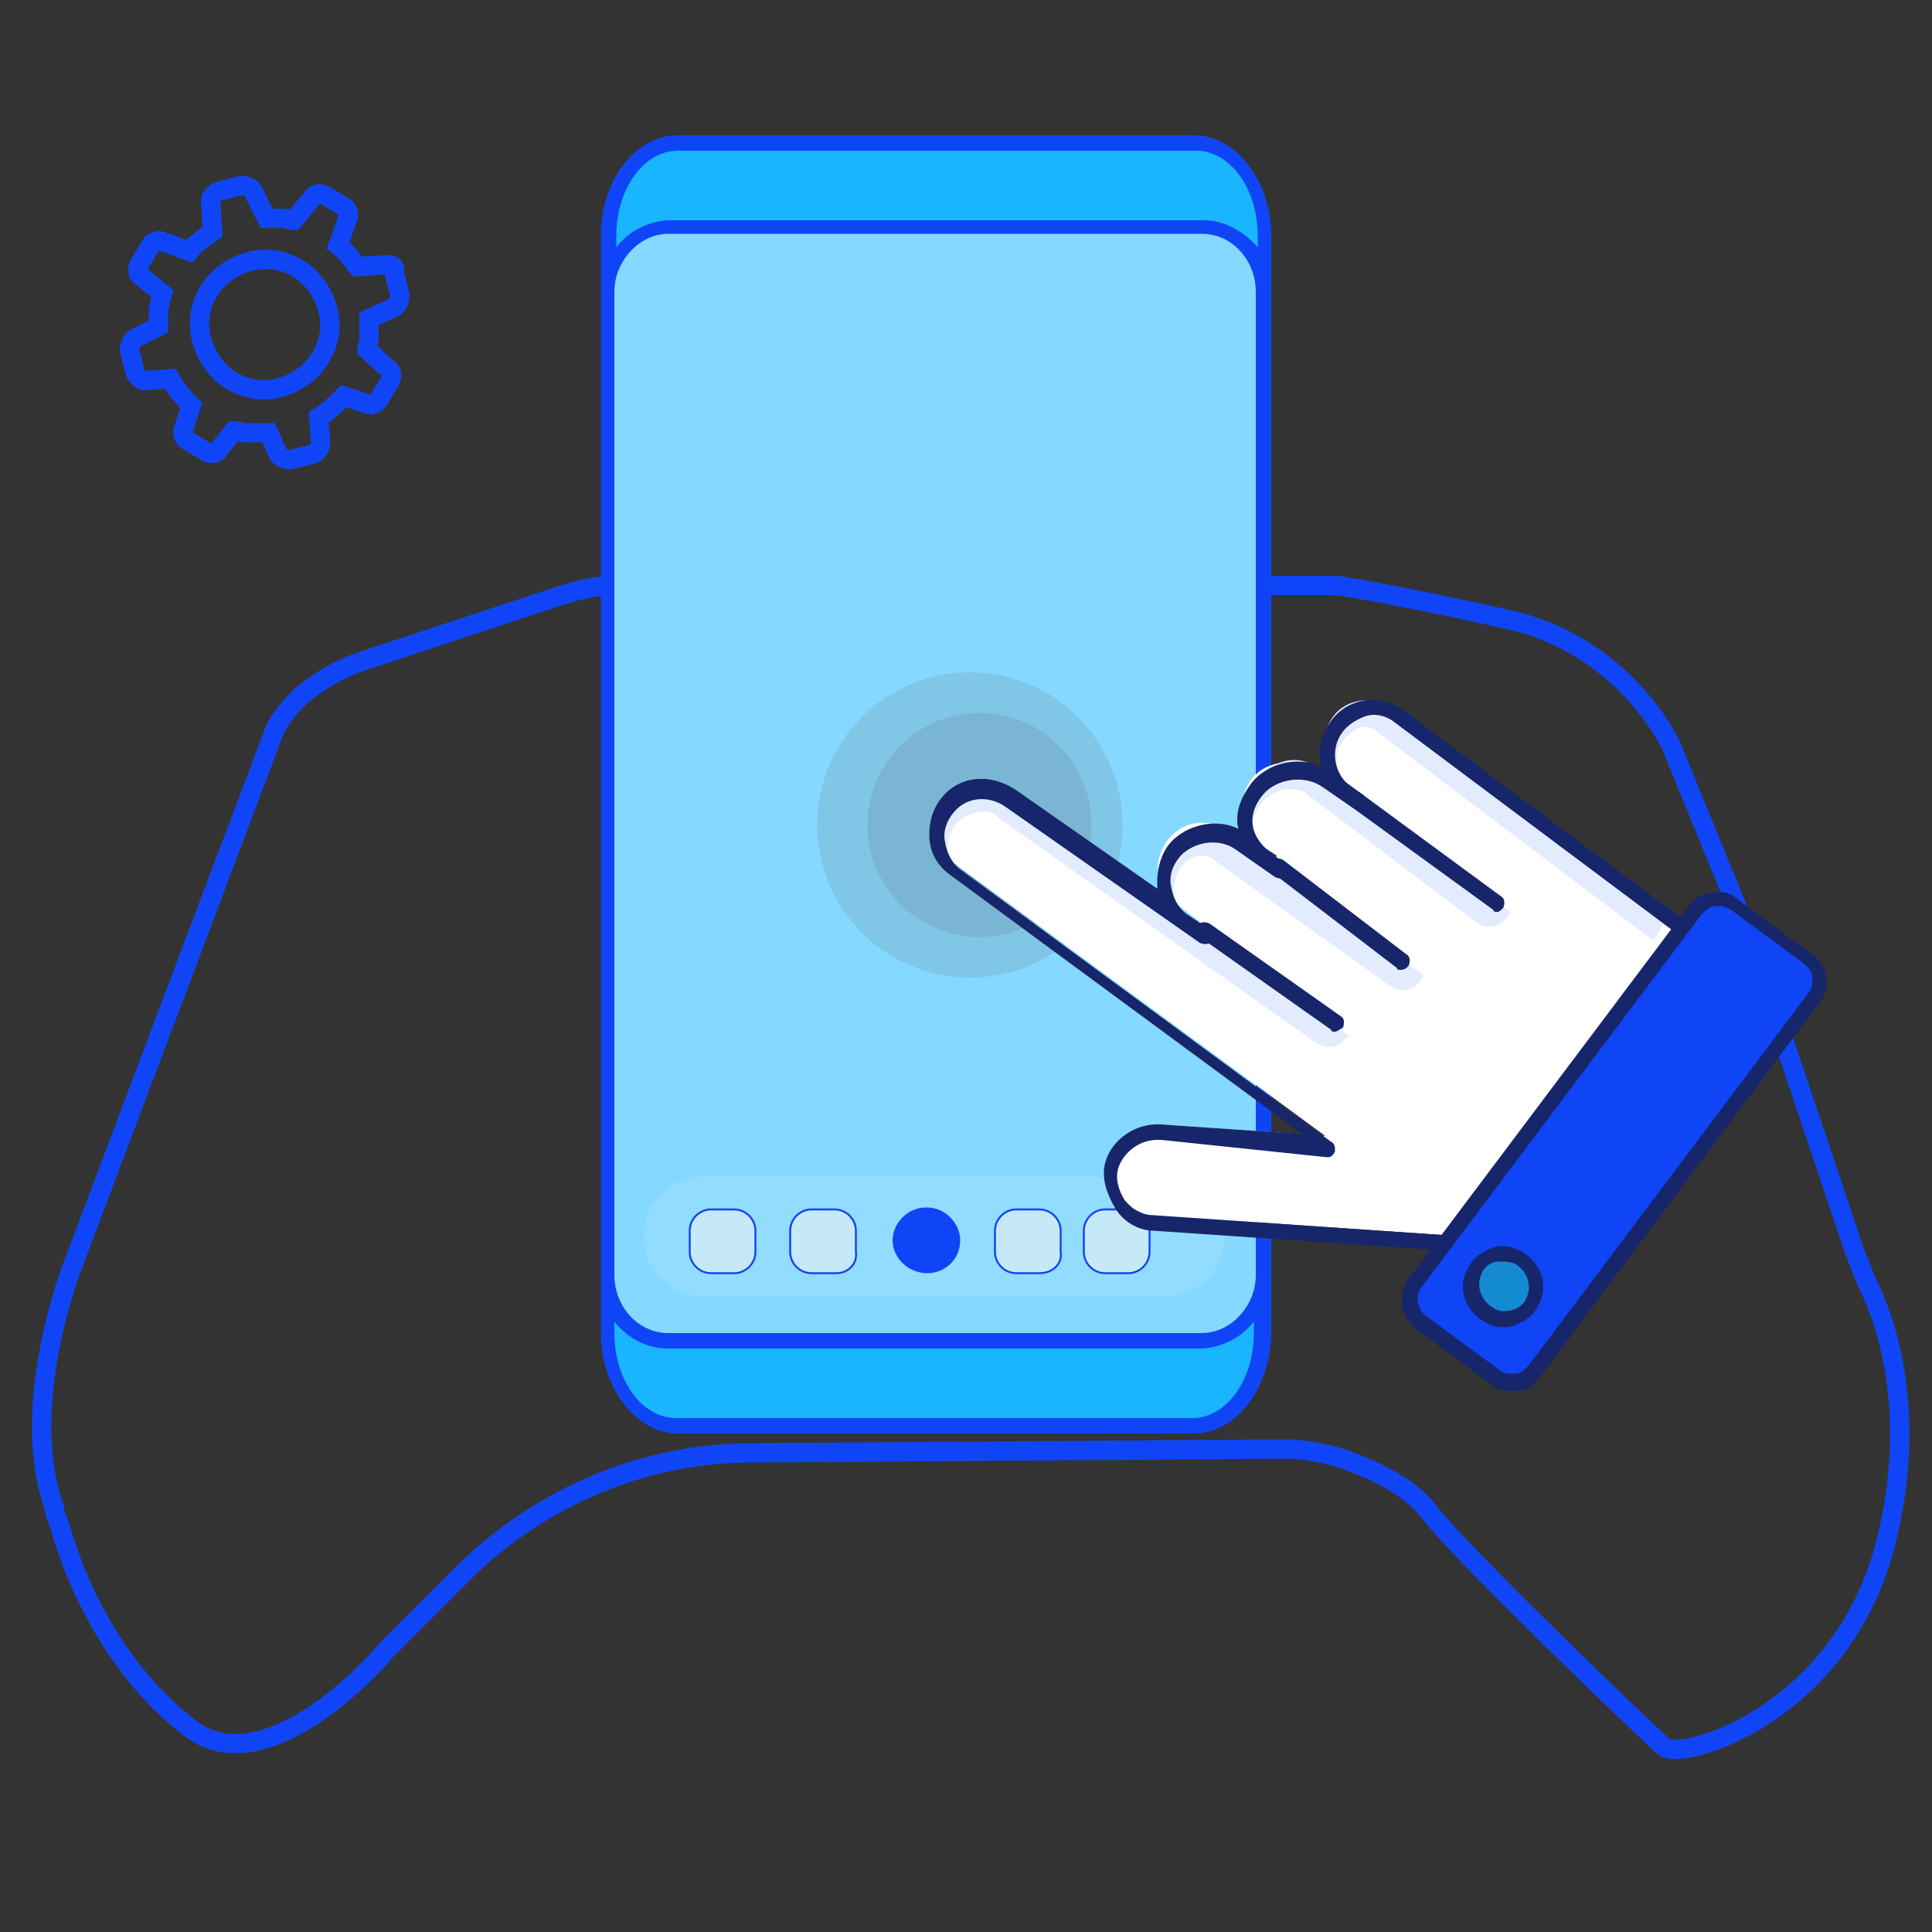 <?xml version="1.0" encoding="utf-8"?>
<!-- Generator: Adobe Illustrator 27.9.0, SVG Export Plug-In . SVG Version: 6.00 Build 0)  -->
<svg version="1.1" id="Layer_1" xmlns="http://www.w3.org/2000/svg" xmlns:xlink="http://www.w3.org/1999/xlink" x="0px" y="0px"
	 width="100px" height="100px" viewBox="0 0 100 100" style="enable-background:new 0 0 100 100;" xml:space="preserve">
<rect x="0" y="0" width="100" height="100" fill="#333333" stroke="none"/>
<style type="text/css">
	.st0{fill:none;stroke:#1045F7;stroke-miterlimit:10;}
	.st1{fill:#85D8FF;}
	.st2{fill:#19B5FF;}
	.st3{fill:#1045F7;}
	.st4{opacity:0.15;fill:#606060;}
	.st5{opacity:0.11;}
	.st6{fill:#FFFFFF;}
	.st7{fill:#C6E9F7;stroke:#1045F7;stroke-width:0.1;stroke-miterlimit:10;}
	.st8{fill:#E3ECFF;}
	.st9{fill:#17266B;}
	.st10{fill:#148AD0;}
</style>
<path class="st0" d="M14.1,38.1L3.8,65.4c0,0-2.9,7.3-1,12.6C2.8,78.3,3,78.7,3.1,79c0.5,1.8,2.3,7.1,6.8,10.5
	c3.8,2.8,9.3-3.1,10.1-4.1c0.1-0.1,0.2-0.2,0.3-0.3l3.6-3.6c4-4,9.4-6.3,15-6.3L66.5,75c1,0,2,0.2,3,0.5c1.4,0.5,3.5,1.4,4.5,2.8
	c1.8,2.3,11.2,11.3,12.1,12.1c0.9,0.8,9.2-1.6,11.5-10.5c1.8-7.2-0.2-12-1-13.6c-0.2-0.5-0.4-1-0.6-1.5L90.7,49
	c-0.1-0.2-0.2-0.4-0.2-0.6l-4-9.8c0,0-2.3-5.1-8.3-6.5c-4.4-1-7.2-1.5-8.4-1.7c-0.4-0.1-0.9-0.1-1.4-0.1H32c-1,0-2,0.2-2.9,0.5
	l-10.3,3.4c-1.2,0.4-2.2,1-3.2,1.8C15.1,36.5,14.4,37.2,14.1,38.1z"/>
<g>
	<g>
		<g>
			<rect x="31.4" y="11.4" class="st1" width="34" height="58"/>
		</g>
	</g>
	<g>
		<g>
			<g>
				<path class="st2" d="M31.4,69.6V11.6c0-2.3,1.4-4.2,3.2-4.2h27.7c1.7,0,3.2,1.9,3.2,4.2v58.1c0,2.3-1.4,4.2-3.2,4.2H34.6
					C32.8,73.8,31.4,71.9,31.4,69.6z M31.4,15v51.1c0,1.8,1.4,3.3,3.1,3.3h27.8c1.7,0,3.1-1.5,3.1-3.3V15c0-1.8-1.4-3.3-3.1-3.3
					H34.5C32.8,11.8,31.4,13.2,31.4,15z"/>
			</g>
		</g>
	</g>
	<g>
		<g>
			<g>
				<path class="st3" d="M61.8,74.2H35.1c-2.2,0-4-2.4-4-5.2V12.2c0-2.9,1.8-5.2,4-5.2h26.7c2.2,0,4,2.4,4,5.2v56.7
					C65.8,71.8,64,74.2,61.8,74.2z M31.8,68.4v0.6c0,2.4,1.4,4.4,3.2,4.4h26.7c1.8,0,3.2-2,3.2-4.4v-0.6c-0.6,0.8-1.7,1.4-2.8,1.4
					H34.6C33.5,69.8,32.5,69.3,31.8,68.4z M31.8,66c0,1.6,1.2,3,2.8,3h27.6c1.5,0,2.8-1.4,2.8-3V15.1c0-1.6-1.2-3-2.8-3H34.6
					c-1.5,0-2.8,1.4-2.8,3L31.8,66L31.8,66z M35.1,7.8c-1.8,0-3.2,2-3.2,4.4v0.6c0.6-0.8,1.7-1.4,2.8-1.4h27.6
					c1.1,0,2.1,0.6,2.8,1.4v-0.6c0-2.4-1.4-4.4-3.2-4.4C61.8,7.8,35.1,7.8,35.1,7.8z"/>
			</g>
		</g>
	</g>
	<circle class="st4" cx="50.7" cy="42.7" r="5.8"/>
	<circle class="st4" cx="50.2" cy="42.7" r="7.9"/>
	<g class="st5">
		<path class="st6" d="M60.3,67.1H36.4c-1.7,0-3.1-1.4-3.1-3.1v0c0-1.7,1.4-3.1,3.1-3.1h23.9c1.7,0,3.1,1.4,3.1,3.1v0
			C63.4,65.7,62,67.1,60.3,67.1z"/>
	</g>
</g>
<g>
	<g>
		<g>
			<g>
				<path class="st0" d="M20.1,13.7l-1.6,0.1c-0.3-0.4-0.6-0.8-1-1.1l0.5-1.4c0.1-0.2,0-0.5-0.2-0.6l-1-0.6
					c-0.2-0.1-0.5-0.1-0.6,0.1l-1,1.2c-0.2,0-0.4-0.1-0.6-0.1c-0.3,0-0.6,0-0.8,0l-0.7-1.4c-0.1-0.2-0.4-0.3-0.6-0.3l-1.2,0.3
					c-0.2,0.1-0.4,0.3-0.4,0.5L11,12c-0.4,0.3-0.9,0.6-1.2,1l-1.4-0.5c-0.2-0.1-0.5,0-0.6,0.2l-0.6,1c-0.1,0.2-0.1,0.5,0.1,0.6
					l1.1,0.9c-0.1,0.3-0.1,0.5-0.2,0.8c0,0.3,0,0.6,0,0.9L7,17.5c-0.2,0.1-0.3,0.4-0.3,0.6L7,19.3c0.1,0.2,0.3,0.4,0.5,0.4l1.3-0.1
					c0.3,0.5,0.7,1,1.1,1.4l-0.4,1.2c-0.1,0.2,0,0.5,0.2,0.6l1,0.6c0.2,0.1,0.5,0.1,0.6-0.1l0.8-1c0.2,0,0.4,0.1,0.7,0.1
					c0.4,0,0.8,0,1.1,0l0.5,1.1c0.1,0.2,0.4,0.3,0.6,0.3l1.2-0.3c0.2-0.1,0.4-0.3,0.4-0.5l-0.1-1.4c0.5-0.3,0.9-0.7,1.3-1.1l1.2,0.4
					c0.2,0.1,0.5,0,0.6-0.2l0.6-1c0.1-0.2,0.1-0.5-0.1-0.6l-1.1-1c0-0.2,0.1-0.3,0.1-0.5c0-0.4,0-0.7,0-1.1l1.3-0.6
					c0.2-0.1,0.3-0.4,0.3-0.6l-0.3-1.2C20.5,13.8,20.3,13.7,20.1,13.7z M14.7,20c-1.8,0.6-3.6-0.4-4.2-2.2c-0.6-1.8,0.4-3.6,2.2-4.2
					s3.6,0.4,4.2,2.2C17.5,17.5,16.5,19.4,14.7,20z"/>
			</g>
		</g>
	</g>
</g>
<path class="st7" d="M38,65.9h-1.2c-0.6,0-1.1-0.5-1.1-1.1v-1.1c0-0.6,0.5-1.1,1.1-1.1H38c0.6,0,1.1,0.5,1.1,1.1v1.1
	C39.1,65.4,38.6,65.9,38,65.9z"/>
<path class="st7" d="M43.3,65.9H42c-0.6,0-1.1-0.5-1.1-1.1v-1.1c0-0.6,0.5-1.1,1.1-1.1h1.2c0.6,0,1.1,0.5,1.1,1.1v1.1
	C44.4,65.4,43.9,65.9,43.3,65.9z"/>
<path class="st3" d="M48,65.9L48,65.9c-1,0-1.8-0.8-1.8-1.7v0c0-0.9,0.8-1.7,1.7-1.7H48c0.9,0,1.7,0.8,1.7,1.7v0
	C49.7,65.2,48.9,65.9,48,65.9z"/>
<path class="st7" d="M53.8,65.9h-1.2c-0.6,0-1.1-0.5-1.1-1.1v-1.1c0-0.6,0.5-1.1,1.1-1.1h1.2c0.6,0,1.1,0.5,1.1,1.1v1.1
	C55,65.4,54.5,65.9,53.8,65.9z"/>
<path class="st7" d="M58.4,65.9h-1.2c-0.6,0-1.1-0.5-1.1-1.1v-1.1c0-0.6,0.5-1.1,1.1-1.1h1.2c0.6,0,1.1,0.5,1.1,1.1v1.1
	C59.5,65.4,59,65.9,58.4,65.9z"/>
<g>
	<g>
		<g>
			<path class="st6" d="M89.3,50.6c0-0.8-0.5-1.5-1.1-1.9L72.3,36.8c-1.2-0.9-2.9-0.5-3.6,0.9c-0.5,1-0.1,2.3,0.8,2.9l0.6,0.4
				l-0.3,0.2l-1.6-1.2c-1-0.8-2.6-0.7-3.4,0.3c-0.8,1-0.6,2.6,0.4,3.4l0.9,0.6l-0.4,0.3l-2-1.5c-0.9-0.7-2.2-0.7-3,0.1
				c-1.1,1-1,2.8,0.2,3.6l1.2,0.9L62,48.2L52.2,41c-0.9-0.7-2.2-0.7-3,0.1c-1.1,1-1,2.8,0.2,3.6l19.2,14.1v0l-8.5-0.6
				c-1.1-0.1-2.2,0.6-2.5,1.7c-0.4,1.5,0.7,2.9,2.1,3l16.1,1.1l0,0c0,0,0.9-0.1,2.1-0.2C84.6,63.3,89.8,57.4,89.3,50.6
				C89.3,50.6,89.3,50.6,89.3,50.6z"/>
		</g>
	</g>
	<g>
		<g>
			<path class="st8" d="M49.2,41.3c-0.3,0.4-1,1.2-0.8,1.8c0.1,0.4,0.7,1.9,0.7,1.5c-0.4-2.4,1.6-2.8,2.3-2.5c0,0,0.1,0,0.1,0.1
				l16.5,11.7c0.5,0.4,1.2,0.4,1.6-0.1l0.2-0.2L52.3,41.1C51.3,40.3,49.9,40.4,49.2,41.3z"/>
		</g>
	</g>
	<g>
		<g>
			<path class="st8" d="M65.1,40.3c-0.3,0.3-0.4,0.8-0.6,1.2c-0.1,0.5,0.3,2.5,0.3,2c-0.2-2.4,1.8-3,2.7-2.5c0,0,9,6.8,9,6.8
				c0.4,0.3,1.1,0.2,1.5-0.3l0.2-0.3l-10.3-7.6C67.2,39.1,65.9,39.3,65.1,40.3z"/>
		</g>
	</g>
	<g>
		<g>
			<path class="st8" d="M60.7,43.6c-0.3,0.4-0.5,1-0.4,1.5c0,0.5,0.4,2.2,0.5,1.7c0,0-0.2-1,0.2-1.7c0.4-0.7,1-1,1.7-0.7
				c0,0,0.1,0,0.1,0.1l9.1,6.5c0.5,0.4,1.2,0.3,1.6-0.2l0.2-0.3l-10-7.3C62.9,42.5,61.5,42.6,60.7,43.6z"/>
		</g>
	</g>
	<g>
		<g>
			<path class="st8" d="M69,37.1c-0.3,0.4-0.5,0.9-0.4,1.4c0,0.5,0.4,2.2,0.6,1.6c0,0-0.1-1.3,0.2-1.6c0.6-0.8,1.2-1.1,1.8-0.7
				c0,0,0.1,0,0.1,0.1l14.3,10.8l0,0l0.7-1.3c0,0,0,0,0,0L72.1,36.7C71.2,36,69.7,36.1,69,37.1z"/>
		</g>
	</g>
	<g>
		<g>
			<path class="st9" d="M75.8,64.8L75.8,64.8l-16.1-1.1c-0.8,0-1.6-0.5-2-1.2S57,61,57.2,60.2c0.3-1.2,1.6-2.1,2.9-2l7.3,0.5
				L49.2,45.3c-0.7-0.5-1.1-1.2-1.1-2.1s0.3-1.6,0.9-2.2c1-0.9,2.4-0.9,3.6-0.1l7.3,5.1c0-0.1,0-0.2,0-0.4c0-0.8,0.3-1.7,0.9-2.2
				c0.9-0.8,2.3-1,3.3-0.5c-0.2-0.8,0.1-1.6,0.7-2.4c0.8-1,2.4-1.4,3.6-0.8c-0.2-0.6-0.1-1.3,0.2-1.9c0.4-0.8,1-1.3,1.8-1.5
				c0.8-0.2,1.6,0,2.3,0.5l15.9,11.9c0.7,0.6,1.2,1.4,1.2,2.2l0,0C90.3,57.8,85,63.9,78,64.6L75.8,64.8L75.8,64.8z M59.9,59
				c-0.9,0-1.7,0.6-2,1.4c-0.2,0.6,0,1.2,0.3,1.7c0.4,0.5,0.9,0.8,1.5,0.8L75.8,64c0.1,0,0.9-0.1,2.1-0.2
				c6.6-0.6,11.6-6.4,11.1-12.9l0.4,0l-0.4,0c0-0.6-0.4-1.2-0.9-1.6L72.2,37.4c-0.5-0.4-1.1-0.5-1.6-0.3s-1,0.5-1.3,1.1
				c-0.4,0.8-0.2,1.9,0.6,2.5l0.6,0.4c0.2,0.1,0.2,0.4,0.1,0.6c-0.1,0.2-0.4,0.2-0.6,0.1l-1.6-1.1c-0.9-0.6-2.3-0.4-3,0.4
				c-0.6,0.7-1,1.8,0.2,2.9l0.9,0.7c0.2,0.1,0.2,0.4,0.1,0.6c-0.1,0.2-0.4,0.2-0.6,0.1l-2-1.4c-0.8-0.6-2-0.5-2.8,0.2
				c-0.4,0.4-0.7,1-0.6,1.6s0.3,1.1,0.8,1.5l1.2,0.8c0.2,0.1,0.2,0.4,0.1,0.6c-0.1,0.2-0.4,0.2-0.6,0.1l-10-7
				c-0.8-0.6-1.9-0.6-2.6,0.1c-0.4,0.4-0.7,1-0.6,1.6s0.3,1.1,0.8,1.5l19.2,14.1c0.2,0.1,0.2,0.3,0.2,0.5c-0.1,0.2-0.2,0.3-0.4,0.3
				L60.1,59C60,59,60,59,59.9,59z"/>
		</g>
	</g>
	<g>
		<g>
			<g>
				<g>
					<path class="st3" d="M93.9,51.7L79.4,71c-0.5,0.6-1.4,0.8-2.1,0.3l-3.8-2.8c-0.6-0.5-0.8-1.4-0.3-2.1l14.5-19.3
						c0.5-0.6,1.4-0.8,2.1-0.3l3.8,2.8C94.3,50.1,94.4,51,93.9,51.7z"/>
				</g>
			</g>
			<g>
				<g>
					<path class="st3" d="M93.9,51.7L93.9,51.7L93.9,51.7z"/>
				</g>
			</g>
		</g>
	</g>
	<g>
		<g>
			<path class="st9" d="M69.1,53.4c-0.1,0-0.2,0-0.2-0.1l-6.8-4.8c-0.2-0.1-0.2-0.4-0.1-0.6c0.1-0.2,0.4-0.2,0.6-0.1l6.8,4.8
				c0.2,0.1,0.2,0.4,0.1,0.6C69.3,53.3,69.2,53.4,69.1,53.4z"/>
		</g>
	</g>
	<g>
		<g>
			<path class="st9" d="M72.5,50.2c-0.1,0-0.2,0-0.2-0.1l-6.4-4.9c-0.2-0.1-0.2-0.4-0.1-0.6c0.1-0.2,0.4-0.2,0.6-0.1l6.4,4.9
				c0.2,0.1,0.2,0.4,0.1,0.6C72.8,50.1,72.7,50.2,72.5,50.2z"/>
		</g>
	</g>
	<g>
		<g>
			<path class="st9" d="M77.5,47.2c-0.1,0-0.2,0-0.2-0.1L68.9,41c-0.2-0.1-0.2-0.4-0.1-0.6c0.1-0.2,0.4-0.2,0.6-0.1l8.3,6.1
				c0.2,0.1,0.2,0.4,0.1,0.6C77.7,47.1,77.6,47.2,77.5,47.2z"/>
		</g>
	</g>
	<g>
		<g>
			<g>
				<g>
					<path class="st9" d="M78.2,72c-0.4,0-0.8-0.1-1.1-0.4l-3.8-2.8c-0.8-0.6-1-1.8-0.4-2.6l14.5-19.3c0.3-0.4,0.7-0.7,1.2-0.7
						c0.5-0.1,1,0,1.4,0.4l3.8,2.8c0.4,0.3,0.7,0.7,0.7,1.2c0.1,0.5,0,1-0.4,1.4L79.7,71.3c-0.3,0.4-0.7,0.7-1.2,0.7
						C78.4,72,78.3,72,78.2,72z M89,46.9c0,0-0.1,0-0.2,0c-0.3,0-0.5,0.2-0.7,0.4L73.6,66.6c-0.4,0.5-0.2,1.2,0.2,1.5l3.8,2.8
						c0.2,0.2,0.5,0.2,0.8,0.2c0.3,0,0.5-0.2,0.7-0.4l14.5-19.3c0.2-0.2,0.2-0.5,0.2-0.8s-0.2-0.5-0.4-0.7l-3.8-2.8
						C89.4,47,89.2,46.9,89,46.9z"/>
				</g>
			</g>
		</g>
	</g>
	<g>
		<g>
			<g>
				<path class="st10" d="M78.5,65.1c-0.8-0.5-1.8-0.2-2.2,0.6c-0.4,0.8-0.1,1.8,0.7,2.3c0.8,0.5,1.8,0.2,2.2-0.6
					C79.6,66.6,79.3,65.6,78.5,65.1z"/>
			</g>
		</g>
		<g>
			<g>
				<path class="st10" d="M77,68.1C77,68,77,68,77,68.1c0.7,0.2,1.4-0.1,1.8-0.8c0.4-0.8,0.1-1.8-0.7-2.3c0.1,0,0.2,0.1,0.4,0.2
					c0.8,0.5,1.1,1.5,0.7,2.3C78.8,68.2,77.8,68.5,77,68.1z"/>
			</g>
		</g>
		<g>
			<g>
				<path class="st9" d="M77.8,68.7c-0.4,0-0.7-0.1-1-0.3c-1-0.6-1.4-1.8-0.8-2.8c0.2-0.5,0.7-0.8,1.2-1s1.1-0.1,1.6,0.2
					c1,0.6,1.4,1.8,0.8,2.8c-0.2,0.5-0.7,0.8-1.2,1C78.2,68.7,78,68.7,77.8,68.7z M77.7,65.3c-0.1,0-0.2,0-0.3,0
					c-0.3,0.1-0.6,0.3-0.7,0.6c-0.3,0.6-0.1,1.4,0.6,1.8c0.3,0.2,0.6,0.2,1,0.1c0.3-0.1,0.6-0.3,0.7-0.6c0.3-0.6,0.1-1.4-0.6-1.8
					C78.1,65.3,77.9,65.3,77.7,65.3z"/>
			</g>
		</g>
	</g>
</g>
</svg>
